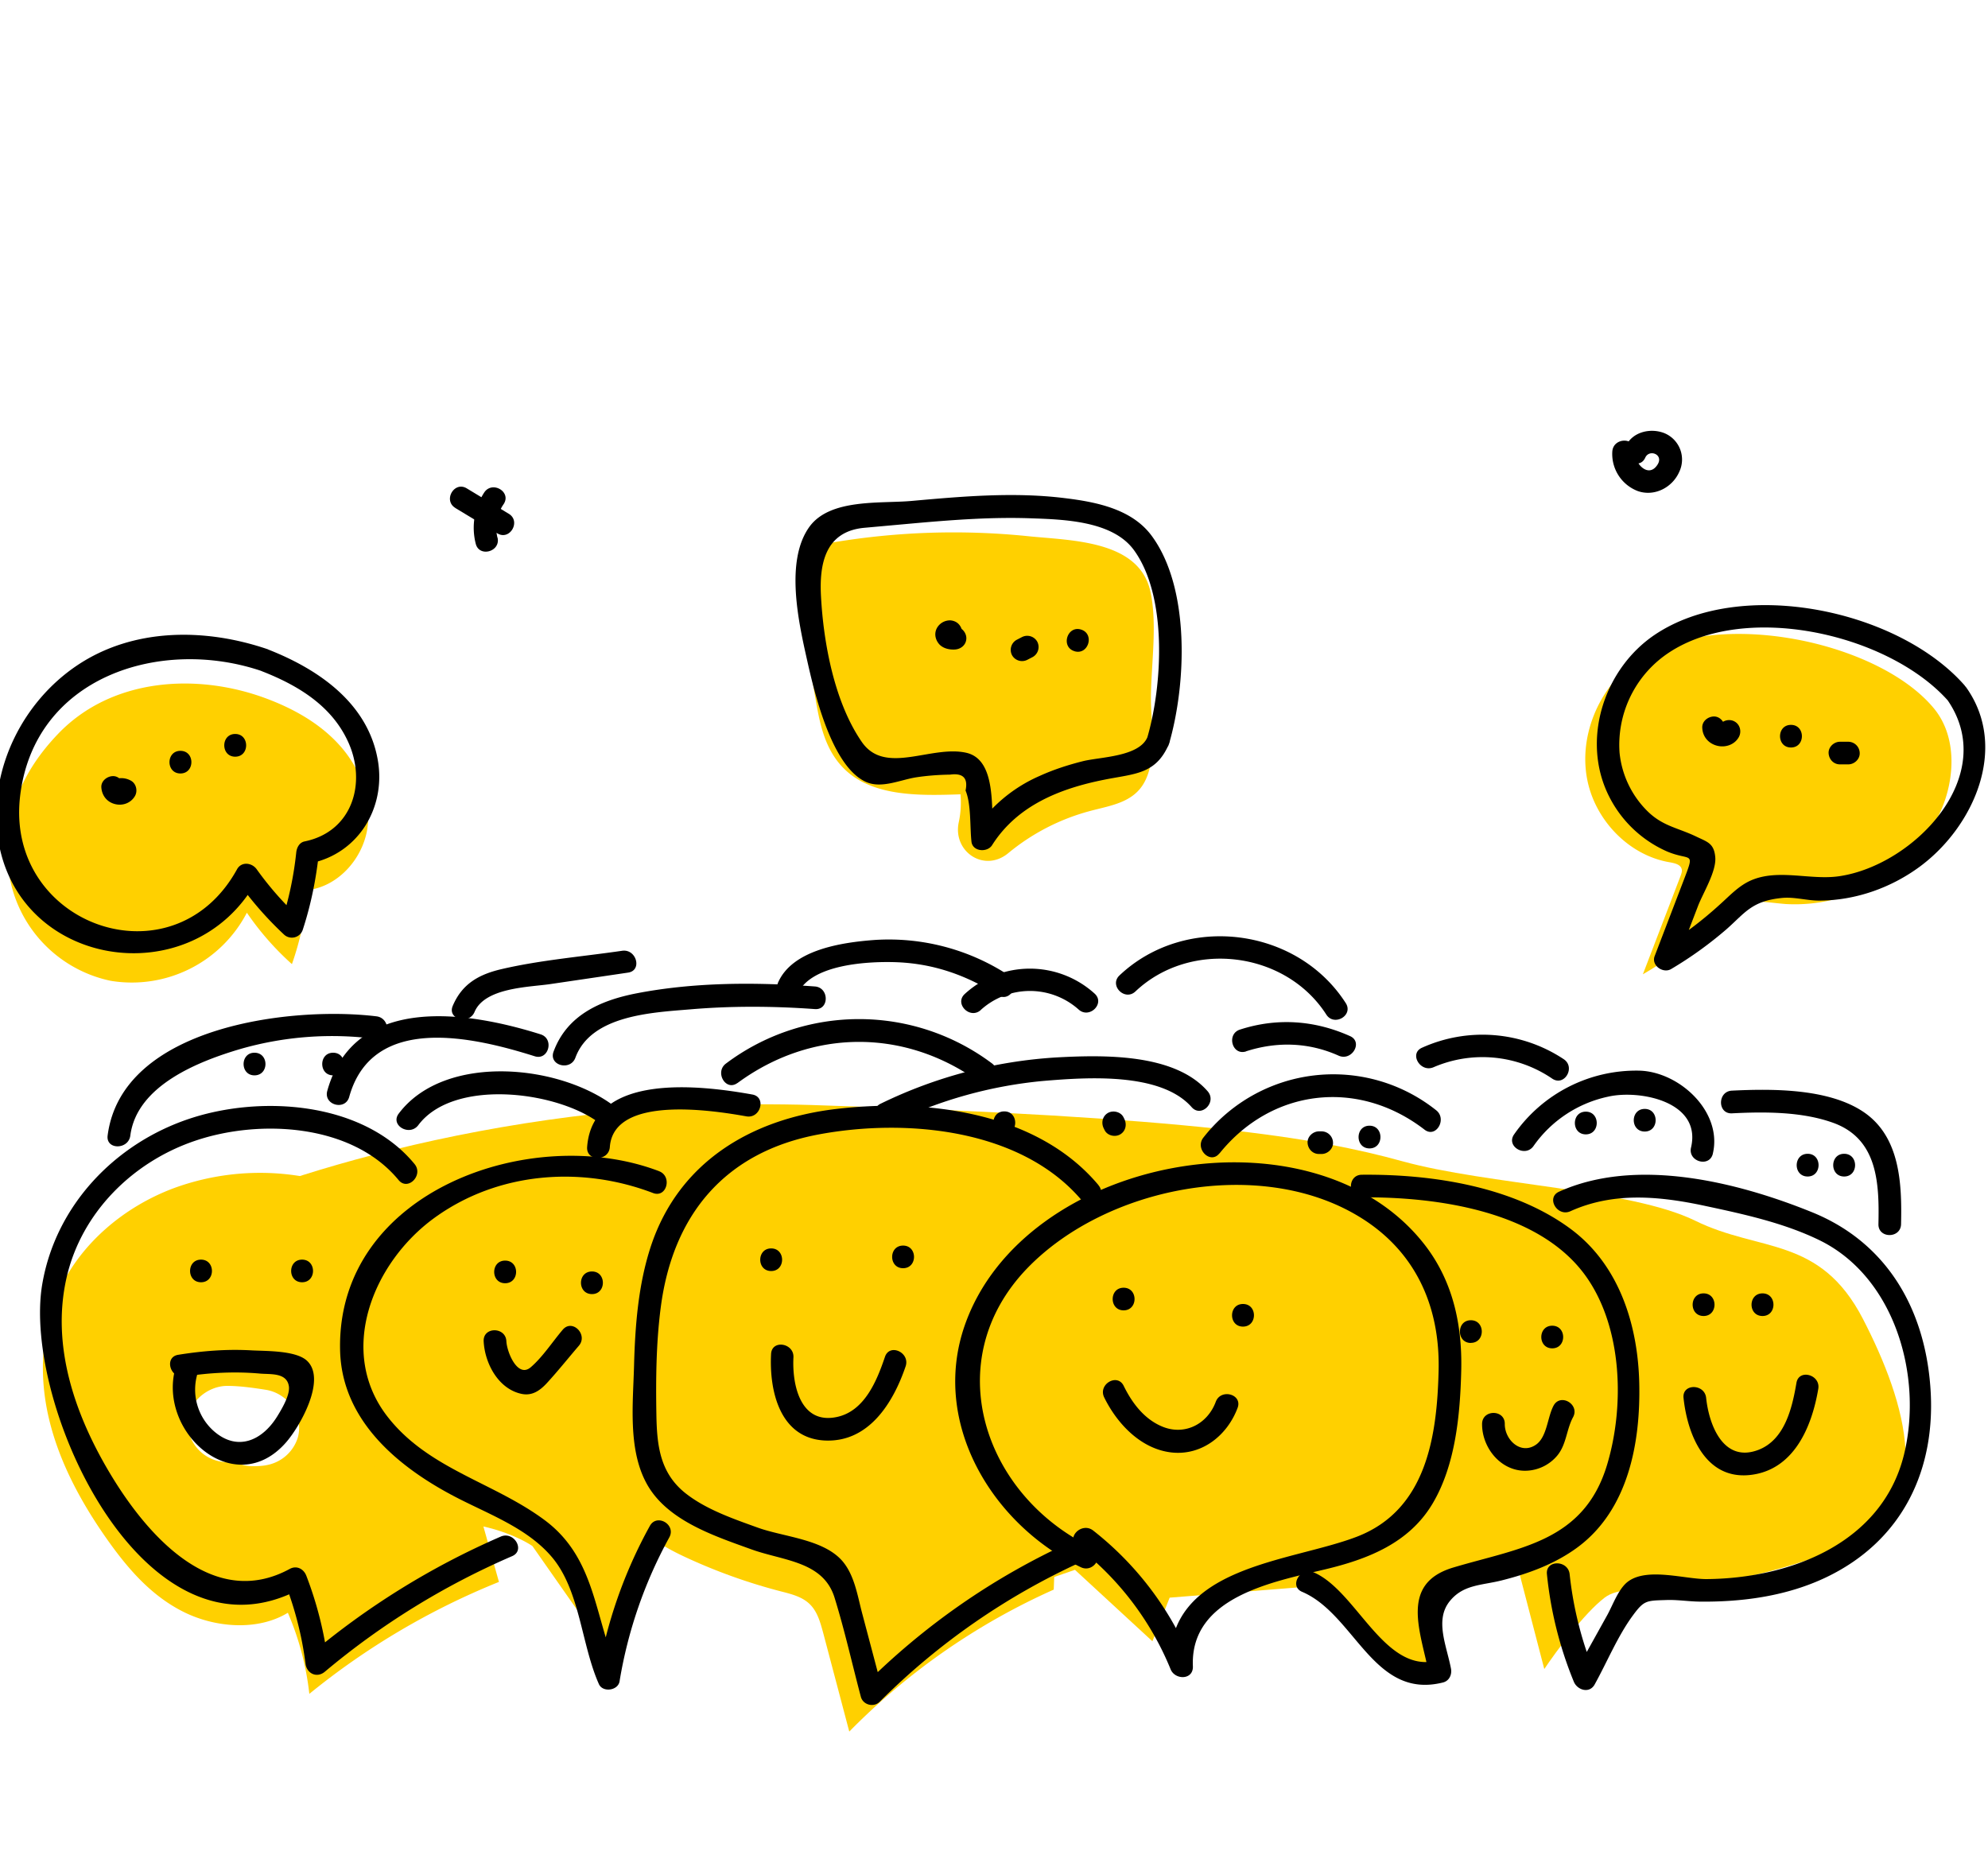 <svg xmlns="http://www.w3.org/2000/svg" width="225" height="210" fill="none"><g clip-path="url(#clip0)"><path fill="#FFD000" d="M183.4 157.2c-.24-6.05-2.16-12.36-6.73-16.33-3.76-3.27-8.8-4.57-13.63-5.77-6.56-1.63-5.71-3.08-11.73 0l10.11 7.9c6.25 5.54 3.05 21.93-1.83 28.89-.46 1.94-7.4 2.4-9 4.08-4.43 1.43-.77 1.83-3.82 1.83l1.83 1.22c8.55 10.38 8.55 7.93 13.43 10.38 1.7-3.06-1.2-7 .5-10.06.2-.34.4-.7.72-.93.53-.38 1.24-.31 1.88-.24 5.56.6-.63 1.04 4.66-.77 5.29-1.82 10.1-5.58 12.22-10.75 1.22-2.97 1.52-6.25 1.4-9.45zM53.9 169.85c-5.78.23-10.77-2.66-12.12-8.7a17.9 17.9 0 01.27-8.55 7.94 7.94 0 011.16-3.19 19.2 19.2 0 013.52-5.17l-1.57-5.6c-1.67-2.22-4.43-3.68-7.3-4.6a28.35 28.35 0 00-18.27.48c-5.72 2.17-10.4 6.3-12.77 11.29-2.22 4.66-2.44 9.92-1.26 14.85s3.7 9.57 6.76 13.86c2.2 3.07 4.78 6.08 8.39 7.9 3.61 1.83 8.45 2.22 11.87.13a32.19 32.19 0 012.43 9.18 83.14 83.14 0 0121.46-12.67l-2.58-9.21zm-20.2-7.11a4.54 4.54 0 01-3.25 3.04c-.58.15-1.22.18-1.82.18a4.5 4.5 0 01-1.88-.4l-.98-.06a4.5 4.5 0 01-4.53-4.31c-.1-2.32 2.16-4.34 4.53-4.32 1.42.01 2.91.22 4.3.44 2.59.41 4.33 3 3.63 5.43z"/><path fill="#FFD000" d="M91.9 125.08c-34.31-1.08-62.12 8.75-71.21 13.1l16.66 19.75c2.44 4.8 8.48 14.38 13.16 14.38s8.45 1.8 9.75 2.69l9.75 13.92c.81-2.7 2.63-8.71 3.41-11.23.78-2.51 1.95-2.84 2.44-2.69H89.9l8.37 10.78 23.39-8.09 8.77 8.09 1.95-4.94 39.48-3.15 2.92 11.23c1.3-1.94 4.49-6.29 6.83-8.08 2.92-2.25 10.25.9 27.31-5.84 10.52-4.16 6.8-16.27 1.93-25.7s-11.7-7.53-19-11.13c-7.32-3.59-23.4-4.04-33.15-6.73-9.75-2.7-23.92-5.01-66.8-6.36z"/><path fill="#FFD000" d="M119.2 142.02a4.62 4.62 0 011.6-1.07l.07-1.62c-4.6-5.94-12.65-8-20.15-8.44-6.77-.4-13.84.3-19.7 3.7-10.54 6.13-10.62 19-10.55 29.83.01 2.83.2 5.84 1.87 8.11 1.27 1.72 3.24 2.79 5.18 3.7a63.31 63.31 0 0010.86 3.9c1.17.3 2.4.6 3.26 1.44.87.84 1.2 2.06 1.52 3.23l2.96 11.2a75.72 75.72 0 0123.14-16.07l.14-3.6c-.43-.3-.85-.6-1.24-.93a4.23 4.23 0 01-2.3-1.23c-4.35-4.49-8.83-10.14-7.53-16.81 1.23-6.26 6.57-11.03 10.87-15.34zm-26.56 22.5c-3.07 0-4.52-2.5-4.36-4.86a4.65 4.65 0 01-.96-2.75c0-.62.07-1.16.18-1.78l.04-.26a5.27 5.27 0 012.32-3.06c.85-.5 1.66-.64 2.62-.7a4.5 4.5 0 013.2 1.32c.88.82 2.81.06 2.86 1.23.03.7-.26 3.33-.6 3.99 1.37 2.68-1.37 6.88-5.3 6.88zM218.9 80.21c-6.58-8.02-26.38-11.79-34.6-4.74-3.6 3.08-5.55 8.07-4.67 12.71.88 4.64 4.73 8.67 9.39 9.43.53.1 1.18.24 1.31.76.07.25-.03.52-.12.77l-4.27 11.14a36.75 36.75 0 007.13-5.35c.97-.93 1.92-1.94 3.17-2.46 1.84-.75 3.91-.29 5.9-.14a18.19 18.19 0 0017.57-10.66c1.59-3.7 1.74-8.34-.81-11.46zM130.26 78.9c.03-3.75.74-8.22-.05-11.9-1.26-5.93-9.11-5.8-13.97-6.32a82.8 82.8 0 00-21.87.7c-1.28.2-2.03.92-2.36 1.82a3.36 3.36 0 00-1.84 3.68l2 11.48c.47 2.67.86 5.41 2.5 7.65 3.08 4.22 9 4.07 14.04 3.9.08 1.03.04 2.06-.2 3.17-.7 3.31 2.87 5.73 5.59 3.5a24.34 24.34 0 019.3-4.79c2.3-.62 4.9-.93 6.15-3.3 1.43-2.69.69-6.65.71-9.6zM29.99 79.01c-7.82-2.87-17.38-2.25-23.42 4.06C2.48 87.35.4 92.2.94 98.27a14.69 14.69 0 0011.59 12.75 14.68 14.68 0 0015.41-7.71 32.1 32.1 0 005.1 5.82c.95-2.7 1.55-5.53 1.78-8.38 3.4-.4 6.14-3.44 6.73-6.8.58-3.38-.75-6.9-3-9.46-2.26-2.58-5.35-4.3-8.56-5.48z"/><path fill="#000" d="M123.63 175.19c-12.31-5.9-17.47-21.16-7.36-31.64 8.89-9.2 26.14-12.6 37.33-5.97 6.51 3.84 9.4 10.15 9.22 17.58-.18 7.45-1.39 15.74-9.22 18.77-7.58 2.93-21.63 3.27-21.16 14.68l2.52-.34a35.92 35.92 0 00-11.24-15.03c-1.29-1-3.11.8-1.81 1.81a33.58 33.58 0 0110.58 13.9c.5 1.23 2.58 1.23 2.52-.34-.33-7.89 9.17-9.58 15-10.98 4.84-1.16 9.48-2.98 12.13-7.44 2.59-4.35 3.12-10.07 3.24-15.03.13-5.3-.98-10.37-4.37-14.56-12.76-15.82-45.15-9.72-51.82 9.42-3.86 11.08 3.13 22.58 13.15 27.38 1.48.7 2.78-1.5 1.29-2.21z"/><path fill="#000" d="M154.13 135.53c8.47-.07 20.21 1.52 25.46 9.07 4.04 5.81 4.28 14.56 2.31 21.16-2.62 8.79-9.97 9.44-17.42 11.67-6.13 1.83-3.68 7.25-2.73 12.12l.9-1.58c-6 1.51-9.1-7.92-13.98-10-1.5-.64-2.81 1.57-1.3 2.21 5.99 2.55 8.06 12.25 15.95 10.26.71-.18 1.03-.9.9-1.57-.5-2.61-1.86-5.5-.14-7.63 1.53-1.9 3.6-1.78 5.87-2.35 3.03-.76 6.06-1.87 8.6-3.75 5.73-4.24 7.13-11.8 6.98-18.56-.15-6.56-2.23-13.3-7.65-17.39-6.52-4.9-15.81-6.3-23.75-6.22-1.64.01-1.65 2.57 0 2.56zM124.32 134.14c-7-8.35-19.6-9.83-29.8-8.6-9.6 1.16-17.7 6.06-20.84 15.48-1.44 4.35-1.8 9.02-1.92 13.58-.11 4.23-.7 9.4 1.4 13.28 2.27 4.22 7.67 5.97 11.9 7.5 3.6 1.3 8.13 1.33 9.4 5.48 1.14 3.68 1.98 7.47 2.97 11.2.25.93 1.46 1.24 2.14.56a78.05 78.05 0 0122.88-15.86c1.5-.69.2-2.9-1.29-2.21-8.76 4-16.6 9.46-23.4 16.26l2.14.57-2.33-8.8c-.52-1.97-.87-4.35-2.28-5.94-2.18-2.44-6.62-2.67-9.54-3.73-2.77-1-5.9-2.07-8.23-3.94-2.84-2.3-3.17-5.39-3.23-8.83-.07-4.03-.03-8.12.49-12.13 1.35-10.47 7.24-17.63 17.92-19.61 9.9-1.84 22.96-.63 29.8 7.55 1.07 1.27 2.87-.55 1.82-1.8z"/><path fill="#000" d="M74.6 132.57c-14.4-5.5-36.5 2.21-36.11 20.24.17 7.98 6.57 13.27 13.13 16.67 3.72 1.93 8.1 3.5 10.87 6.8 3.16 3.77 3.3 9.87 5.29 14.34.43.98 2.16.75 2.34-.3a51.03 51.03 0 015.63-16.3c.8-1.45-1.41-2.74-2.2-1.3a53.14 53.14 0 00-5.9 16.92l2.34-.3c-2.74-6.2-2.49-12.88-8.3-17.24-5.75-4.3-13.1-5.77-17.74-11.63-5.89-7.41-1.77-17.55 5.22-22.62 7.17-5.2 16.6-5.92 24.74-2.81 1.54.59 2.21-1.89.68-2.47z"/><path fill="#000" d="M57.17 145.25c1.65 0 1.66-2.56 0-2.56-1.65 0-1.65 2.56 0 2.56zM67 146.48c1.64 0 1.65-2.56 0-2.56-1.66 0-1.66 2.56 0 2.56zM127.17 148.32c1.65 0 1.65-2.56 0-2.56s-1.65 2.56 0 2.56zM140.68 150.16c1.65 0 1.66-2.56 0-2.56-1.65 0-1.65 2.56 0 2.56zM175.68 152.62c1.65 0 1.65-2.56 0-2.56s-1.65 2.56 0 2.56zM166.47 152c1.65 0 1.65-2.56 0-2.56s-1.65 2.57 0 2.57zM167.74 161.17c-.02 2.76 2.2 5.45 5.08 5.3a4.78 4.78 0 003.42-1.7c1.06-1.27 1.04-2.96 1.8-4.36.78-1.45-1.43-2.75-2.21-1.3-.71 1.33-.73 3.56-2.01 4.43-1.73 1.17-3.53-.59-3.51-2.37.01-1.65-2.55-1.65-2.57 0zM69.02 129.84c.43-5.98 11.9-4.11 15.45-3.48 1.61.29 2.3-2.18.68-2.47-5.73-1.03-18.07-2.58-18.7 5.95-.11 1.65 2.45 1.64 2.57 0zM100.98 127.13a49.66 49.66 0 0117.13-4.78c4.83-.4 13.25-1.02 16.76 2.97 1.09 1.24 2.9-.57 1.8-1.81-3.77-4.31-11.85-4.1-17.08-3.82a52.59 52.59 0 00-19.9 5.23c-1.5.7-.2 2.92 1.3 2.21z"/><path fill="#000" d="M113.66 128.37c1.65 0 1.66-2.57 0-2.57-1.64 0-1.65 2.57 0 2.57zM124.93 127.74l.1.2c.32.62 1.19.8 1.76.46.62-.37.77-1.13.46-1.75l-.1-.2c-.32-.62-1.19-.8-1.76-.47-.63.37-.78 1.14-.46 1.76zM138.02 130.56c5.94-7.38 15.72-8.47 23.21-2.69 1.3 1 2.59-1.22 1.3-2.21a18.68 18.68 0 00-26.32 3.09c-1.03 1.27.78 3.1 1.8 1.8zM46.92 131.76c-5.8-7.06-17.34-7.84-25.48-5.13-8.46 2.82-15.15 9.85-16.66 18.74-2.3 13.56 11.6 44.05 29.3 34.43l-1.88-.76a38.91 38.91 0 012.38 9.28c.14 1.12 1.29 1.66 2.19.9a85.72 85.72 0 0121.2-13.08c1.51-.66.2-2.86-1.3-2.21a87.95 87.95 0 00-21.72 13.48l2.2.9a41.7 41.7 0 00-2.48-9.95c-.3-.78-1.1-1.2-1.88-.77-8.67 4.72-16.07-3.8-20.12-10.45-4.07-6.68-6.93-14.62-5.14-22.5 1.67-7.38 7.5-13.15 14.6-15.53 7.32-2.47 17.74-1.9 22.98 4.46 1.05 1.28 2.85-.55 1.81-1.81zM175.08 178.18a43.47 43.47 0 003.05 12.19c.4.94 1.76 1.36 2.35.3 1.42-2.56 2.62-5.51 4.36-7.86 1.24-1.68 1.52-1.63 3.74-1.7 1.26-.05 2.56.17 3.82.18 4.88.05 9.87-.64 14.3-2.76 8.66-4.15 12.5-12.26 11.77-21.63-.68-8.86-4.97-16.27-13.37-19.68-8.53-3.46-19.92-6.27-28.65-2.33-1.5.68-.2 2.89 1.29 2.21 4.91-2.22 10.13-1.7 15.25-.6 4.36.93 8.95 1.93 12.97 3.9 8.53 4.19 11.71 15.45 9.52 24.3-2.5 10.03-12.93 13.96-22.31 14.04-2.45.02-6.71-1.35-8.9.27-1.09.8-1.73 2.67-2.37 3.82l-3.64 6.55 2.35.3a40.91 40.91 0 01-2.96-11.5c-.18-1.62-2.74-1.64-2.57 0zM193.86 130.57c1.1-4.71-3.73-9.22-8.26-9.38a16.83 16.83 0 00-14.24 7.22c-.94 1.36 1.28 2.65 2.21 1.3a13.83 13.83 0 018.45-5.58c3.5-.8 10.6.52 9.37 5.76-.38 1.6 2.1 2.3 2.47.69zM176.98 119.89a16.63 16.63 0 00-16.03-1.3c-1.51.65-.2 2.86 1.3 2.21a14 14 0 0113.44 1.3c1.38.91 2.66-1.3 1.29-2.21zM141.03 119c3.5-1.13 7.1-1.02 10.47.49 1.5.67 2.8-1.54 1.3-2.21-4.01-1.8-8.26-2.1-12.46-.74-1.56.5-.89 2.98.69 2.47zM83.47 122.59c8.43-6.2 19.05-6.21 27.5-.02 1.33.98 2.6-1.25 1.29-2.21a25.07 25.07 0 00-30.09.02c-1.31.96-.04 3.19 1.3 2.2zM47.34 127.36c4.09-5.47 16.3-3.79 20.86.05 1.26 1.06 3.08-.75 1.82-1.8-6.11-5.14-19.63-6.57-24.9.45-.98 1.33 1.24 2.6 2.22 1.3zM124.97 158.17c1.47 3 4.18 5.87 7.66 6.24 3.44.36 6.29-1.97 7.44-5.05.58-1.55-1.9-2.22-2.47-.69-.96 2.58-3.6 3.88-6.14 2.77-2-.86-3.35-2.67-4.28-4.57-.72-1.48-2.93-.18-2.21 1.3zM65.12 119.73c1.78-4.84 8.73-5.12 13.01-5.48 4.7-.4 9.4-.37 14.1-.03 1.64.12 1.63-2.44 0-2.56-6.67-.49-13.6-.5-20.2.78-4.1.8-7.86 2.47-9.38 6.6-.57 1.56 1.9 2.22 2.47.69zM111 114.32a8.28 8.28 0 0111.08-.05c1.22 1.1 3.04-.7 1.8-1.81a10.91 10.91 0 00-14.69.05c-1.21 1.11.6 2.92 1.82 1.81zM128.51 112.22c6.22-5.88 16.97-4.59 21.6 2.62.88 1.38 3.1.1 2.2-1.3-5.52-8.6-18.16-10.17-25.61-3.13-1.2 1.14.61 2.95 1.81 1.81zM132.31 84.2c1.96-6.75 2.42-17.62-1.97-23.56-2.27-3.07-6.37-3.84-9.95-4.27-5.7-.69-11.5-.18-17.2.33-3.52.32-9.2-.3-11.56 2.9-2.8 3.84-1.26 10.76-.31 15 .84 3.77 2.8 12.2 6.72 13.92 1.77.77 3.9-.27 5.69-.54 1.26-.19 2.53-.28 3.8-.3 1.47-.2 2.05.4 1.75 1.8.65 1.55.48 4.1.67 5.79.13 1.14 1.79 1.25 2.33.4 2.84-4.49 7.66-6.41 12.68-7.41 3.45-.7 5.86-.57 7.35-4.07.65-1.51-1.8-2.25-2.45-.74-.95 2.22-5.33 2.22-7.3 2.71-1.67.42-3.35.96-4.92 1.68a16.94 16.94 0 00-7.52 6.45l2.33.39c-.34-2.84.46-8.7-3.12-9.48-3.99-.87-9.17 2.6-11.8-1.23-3.08-4.47-4.32-11.12-4.61-16.44-.2-3.6.41-7.39 4.93-7.79l5.86-.53c4.33-.38 8.68-.7 13.03-.54 3.72.13 9.2.3 11.6 3.6 3.81 5.24 3.23 15.28 1.52 21.18-.46 1.58 2 2.33 2.45.74zM222.37 77.6c-7.52-8.6-25.35-12.35-35.13-5.72-5.5 3.73-8.11 11.3-5.48 17.5a13.35 13.35 0 006.92 7c2.66 1.12 3.17-.12 1.94 3.1l-3.35 8.75c-.4 1.07.98 2 1.88 1.45a43.1 43.1 0 006.3-4.54c2.06-1.82 2.82-3.17 6.25-3.5 1.37-.14 2.83.31 4.22.3 4.08-.02 8.09-1.43 11.37-3.85 6.08-4.5 10.06-13.42 5.28-20.23-.94-1.34-3.16-.06-2.21 1.3 6.04 8.6-3.72 18.78-12.2 20.02-3.27.48-6.9-.88-10 .48-1.36.6-2.36 1.69-3.44 2.66a43.86 43.86 0 01-6.86 5.15l1.88 1.44 2.44-6.36c.57-1.48 2.11-3.94 1.95-5.55-.15-1.57-.9-1.7-2.2-2.33-2.1-1-3.8-1.16-5.55-2.93a10.81 10.81 0 01-3.08-6.54 12.52 12.52 0 015.03-10.94c8.7-6.4 25.48-2.57 32.23 5.15 1.08 1.25 2.9-.57 1.8-1.81z"/><path fill="#000" d="M192.66 82.38c.04 1 .7 1.78 1.68 2.03.93.24 1.98-.11 2.46-.98.33-.6.15-1.4-.46-1.75-.59-.35-1.42-.15-1.75.46-.1.18.07-.06.12-.11.17-.17-.13.05.08-.06a.31.31 0 01.23-.03c-.17-.03-.04-.05-.05 0 .1.04.1.04 0-.01l.14.1c-.1-.14.01.04.04.08-.05-.1-.05-.09 0 .01.05.08.07.17.07.26-.03-.67-.57-1.31-1.28-1.28-.67.03-1.32.56-1.28 1.28zM202.7 84.61c1.65 0 1.65-2.56 0-2.56s-1.65 2.56 0 2.56zM208.24 86.52h.95c.68 0 1.32-.59 1.29-1.28a1.3 1.3 0 00-1.28-1.28h-.96c-.67 0-1.31.59-1.28 1.28.03.7.56 1.28 1.28 1.28zM108.94 71.7c-.07-.8-.53-1.41-1.38-1.48a1.7 1.7 0 00-1.48.8c-.38.63-.25 1.36.22 1.9.44.48 1.13.63 1.75.6.7-.03 1.3-.52 1.32-1.25.02-.65-.55-1.35-1.25-1.31-.12 0-.25-.02-.37 0h.1c.64 1.51.33 2.07-.91 1.67l-.45-.48.03.05-.15-.64v.07c.07.69.5 1.3 1.25 1.32.63.02 1.38-.55 1.32-1.25zM116.28 74.68l.6-.31a1.3 1.3 0 00.52-1.73 1.3 1.3 0 00-1.73-.53l-.6.31a1.3 1.3 0 00-.53 1.74 1.3 1.3 0 001.74.52zM121.6 73.71c1.58.49 2.33-1.96.75-2.45-1.57-.48-2.32 1.97-.74 2.45zM30.33 73.5c-7.06-2.42-15.23-2.47-21.62 1.83-6.09 4.1-9.8 11.5-9.03 18.83 1.62 15.42 22.11 18.7 29.37 5.52h-2.22a39.63 39.63 0 005.3 6.09 1.3 1.3 0 002.15-.57c.93-2.87 1.5-5.72 1.82-8.72l-.94 1.23c5.37-1.1 8.49-6.22 7.62-11.55-1.07-6.53-6.7-10.4-12.45-12.65-1.54-.6-2.2 1.87-.68 2.47 4.04 1.58 7.88 3.88 9.75 7.99 2.12 4.62.5 10.16-4.92 11.27-.6.12-.89.7-.95 1.24a38.6 38.6 0 01-1.72 8.04l2.14-.57a36.23 36.23 0 01-4.9-5.56c-.54-.75-1.72-.9-2.22 0-7.22 13.13-26.23 6.37-24.56-8.22 1.57-13.6 15.94-18.11 27.38-14.2 1.56.55 2.23-1.93.68-2.46z"/><path fill="#000" d="M11.47 89.13c.06.91.63 1.65 1.53 1.88.87.23 1.8-.1 2.27-.9.34-.58.15-1.42-.46-1.75a2.22 2.22 0 00-1.64-.21c-.67.16-1.07.92-.9 1.57.2.7.9 1.06 1.58.9a.57.57 0 01-.34-.05l-.46-1.75c.1-.15.25-.23.4-.29-.13.03-.1.03.1-.01.19.04.23.04.13.02-.1-.03-.06 0 .1.06-.09-.06-.09-.06 0 0 .16.16.23.3.25.53-.05-.66-.56-1.31-1.28-1.28-.66.03-1.33.57-1.28 1.28zM20.42 87.55c1.65 0 1.66-2.56 0-2.56-1.65 0-1.65 2.56 0 2.56zM26.62 85.65c1.65 0 1.65-2.57 0-2.57s-1.65 2.57 0 2.57zM39.52 124.17c2.64-9.52 14.18-6.76 21-4.61 1.57.5 2.24-1.98.67-2.48-8.3-2.62-21.08-4.61-24.15 6.4-.44 1.6 2.03 2.27 2.48.69z"/><path fill="#000" d="M53.71 114.54c1.17-2.77 6.2-2.8 8.57-3.15l8.81-1.3c1.63-.24.94-2.71-.68-2.47-4.5.66-9.19 1.04-13.62 2.07-2.6.6-4.5 1.68-5.55 4.17-.64 1.51 1.84 2.18 2.47.68zM90.27 112.52c1.5-3.45 8.22-3.73 11.34-3.6 4.13.18 7.86 1.5 11.31 3.72 1.4.9 2.68-1.32 1.3-2.21a24.75 24.75 0 00-15.29-4.03c-3.6.27-9.24 1.08-10.87 4.82-.65 1.5 1.55 2.8 2.21 1.3zM14.75 128.54c.73-5.69 7.76-8.42 12.48-9.81a37.6 37.6 0 0115.38-1.12c1.63.2 1.62-2.37 0-2.57-9.58-1.17-28.83 1.08-30.43 13.5-.2 1.63 2.36 1.61 2.57 0zM51.53 57.5l4.76 2.87c1.41.86 2.7-1.36 1.3-2.21l-4.76-2.88c-1.42-.86-2.7 1.36-1.3 2.21z"/><path fill="#000" d="M56.3 60.85a4.72 4.72 0 01.71-3.8c.9-1.39-1.31-2.67-2.21-1.3a7.3 7.3 0 00-.96 5.78c.38 1.6 2.85.92 2.47-.68zM179.48 128.4c1.65 0 1.65-2.57 0-2.57s-1.65 2.57 0 2.57zM186.15 128.08c1.64 0 1.65-2.56 0-2.56s-1.66 2.56 0 2.56zM196.02 126.02c3.7-.19 7.92-.2 11.45 1.07 5.06 1.82 5.23 6.85 5.13 11.47-.04 1.65 2.53 1.65 2.56 0 .1-4.48-.07-9.82-4.18-12.65-3.97-2.73-10.4-2.68-14.96-2.46-1.65.08-1.65 2.65 0 2.57z"/><path fill="#000" d="M204.59 133.17c1.64 0 1.65-2.57 0-2.57s-1.66 2.57 0 2.57zM208.72 133.17c1.65 0 1.65-2.57 0-2.57s-1.65 2.57 0 2.57zM155 129.99c1.65 0 1.65-2.57 0-2.57s-1.65 2.57 0 2.57zM149.28 130.62h.31c.67 0 1.31-.59 1.28-1.28a1.3 1.3 0 00-1.28-1.28h-.31c-.68 0-1.32.59-1.29 1.28.03.7.57 1.28 1.28 1.28zM28.8 121.72c1.66 0 1.66-2.56 0-2.56-1.64 0-1.64 2.56 0 2.56zM37.7 121.72c1.66 0 1.66-2.56 0-2.56-1.64 0-1.64 2.56 0 2.56zM182.48 51.1a4.49 4.49 0 002.9 4.49c1.89.65 3.92-.42 4.69-2.21a3.23 3.23 0 00-1.72-4.36c-1.57-.61-3.62-.13-4.35 1.5-.67 1.48 1.53 2.79 2.21 1.28.45-1 2.1-.36 1.4.77-1.02 1.65-2.66-.12-2.57-1.46.11-1.65-2.45-1.64-2.56 0zM87.28 143.87c1.65 0 1.65-2.56 0-2.56s-1.65 2.56 0 2.56zM102.21 143.55c1.65 0 1.65-2.56 0-2.56s-1.65 2.56 0 2.56zM22.75 145.14c1.65 0 1.65-2.56 0-2.56s-1.65 2.56 0 2.56zM34.19 145.14c1.65 0 1.65-2.56 0-2.56s-1.65 2.56 0 2.56zM54.74 151.81c.12 2.47 1.63 5.39 4.27 5.96 1.2.26 2.08-.35 2.87-1.2 1.26-1.37 2.43-2.84 3.64-4.25 1.06-1.25-.74-3.07-1.82-1.82-1.16 1.36-2.28 3.1-3.63 4.26-1.48 1.27-2.7-1.7-2.76-2.95-.08-1.64-2.64-1.65-2.57 0zM19.84 154.9c-1.97 7.28 6.75 15 12.54 8.36 1.55-1.77 4.58-7.07 2.4-9.2-1.23-1.22-4.71-1.12-6.32-1.21-2.78-.16-5.54.06-8.28.5-1.63.25-.94 2.72.68 2.47 2.84-.45 5.73-.6 8.6-.34 1.16.1 2.97-.13 3.23 1.4.18 1.01-.86 2.71-1.35 3.5-1.7 2.7-4.45 3.9-7.07 1.67a6.27 6.27 0 01-1.95-6.46c.43-1.6-2.04-2.27-2.48-.68zM192.81 148.96c1.65 0 1.65-2.56 0-2.56s-1.65 2.56 0 2.56zM199.48 148.96c1.65 0 1.65-2.56 0-2.56s-1.66 2.56 0 2.56zM190.54 158.23c.44 4.16 2.47 9.25 7.49 8.73 4.98-.52 7.03-5.42 7.76-9.75.28-1.61-2.2-2.3-2.47-.68-.48 2.83-1.32 6.47-4.35 7.6-3.9 1.45-5.54-2.78-5.87-5.9-.17-1.63-2.73-1.64-2.56 0zM87.27 153.25c-.22 4.19.99 9.52 6.03 9.8 5 .27 7.79-4.24 9.2-8.4.52-1.56-1.81-2.63-2.34-1.07-.92 2.72-2.32 6.18-5.49 6.82-4.07.83-5.03-3.61-4.87-6.75.09-1.63-2.44-2.05-2.53-.4z"/></g><defs><clipPath id="clip0"><path fill="#fff" d="M0 0h225v210H0z"/></clipPath></defs></svg>
